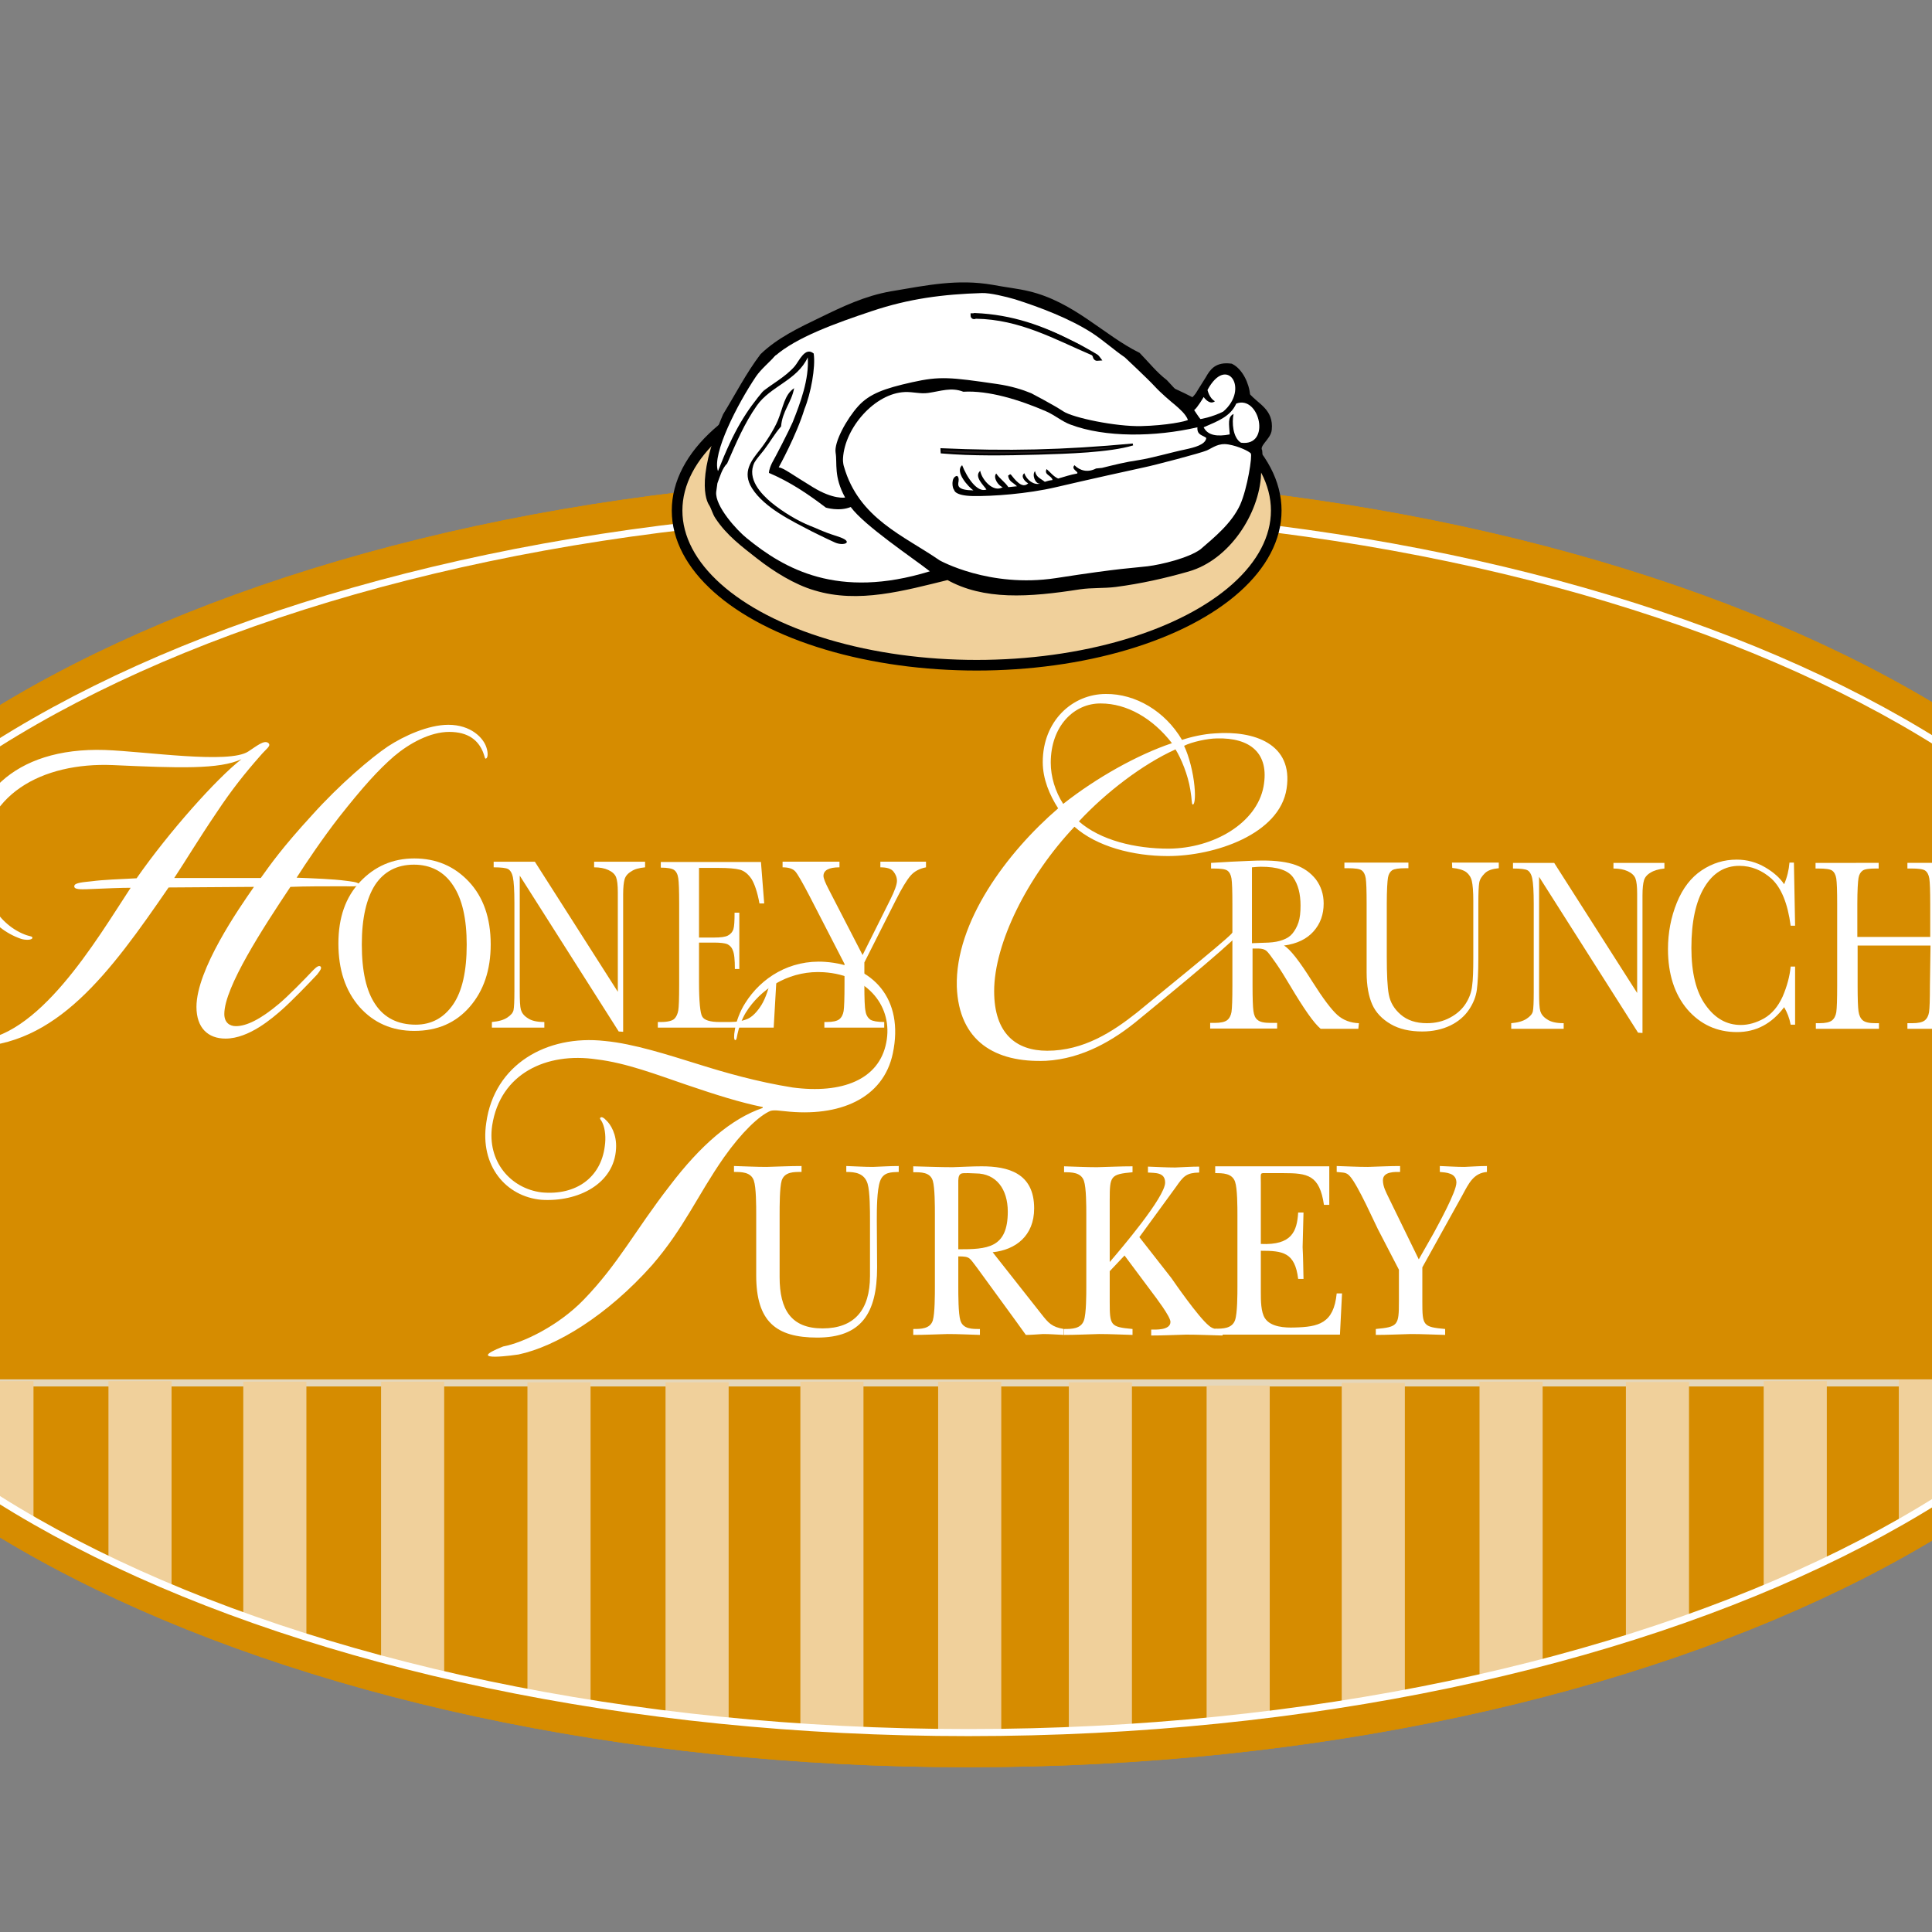 <?xml version="1.0" encoding="UTF-8"?> <svg xmlns="http://www.w3.org/2000/svg" xmlns:xlink="http://www.w3.org/1999/xlink" version="1.1" id="layer" x="0px" y="0px" viewBox="0 0 652 652" style="enable-background:new 0 0 652 652;" xml:space="preserve"><rect x="0" y="0" width="652" height="652" fill="#808080" stroke="none"/> <style type="text/css"> .st0{fill:#D68C00;} .st1{fill:none;stroke:#E5D7BB;stroke-width:2.389;stroke-miterlimit:10;} .st2{fill:#FFFFFF;} .st3{clip-path:url(#SVGID_2_);fill:#F0D09B;} .st4{fill:none;stroke:#FFFFFF;stroke-width:2.389;stroke-miterlimit:10;} .st5{fill:#F0D09B;} .st6{fill:none;stroke:#000000;stroke-width:3.583;stroke-miterlimit:10;} .st7{fill-rule:evenodd;clip-rule:evenodd;} .st8{fill:none;stroke:#000000;stroke-width:1.989;stroke-miterlimit:10;} .st9{fill-rule:evenodd;clip-rule:evenodd;fill:#FFFFFF;} .st10{fill-rule:evenodd;clip-rule:evenodd;fill:#241C1D;} .st11{fill:none;stroke:#000000;stroke-width:1.325;stroke-miterlimit:10;} .st12{fill:none;stroke:#000000;stroke-width:0.663;stroke-miterlimit:10;} </style> <g> <g> <path class="st0" d="M754.3,378.4c0,120.4-191.4,218-427.4,218c-236.1,0-427.4-97.6-427.4-218c0-120.4,191.4-218,427.4-218 C562.9,160.5,754.3,258.1,754.3,378.4"></path> <path class="st0" d="M754.3,378.4c0,120.4-191.4,218-427.4,218c-236.1,0-427.4-97.6-427.4-218c0-120.4,191.4-218,427.4-218 C562.9,160.5,754.3,258.1,754.3,378.4"></path> <line class="st1" x1="-49.4" y1="466.7" x2="703.9" y2="466.7"></line> <path class="st2" d="M114.2,318.4c0-8.7,2.4-15.6,7.3-20.8c4.9-5.2,11-7.9,18.3-7.9c7.4,0,13.5,2.6,18.4,7.8 c4.9,5.2,7.4,12.3,7.4,21.2c0,8.7-2.4,15.7-7.1,21.1c-4.7,5.4-10.9,8.1-18.7,8.1c-7.5,0-13.7-2.7-18.5-8.1 C116.6,334.4,114.2,327.3,114.2,318.4 M122.1,318.7c0,9,1.5,15.8,4.6,20.3c3,4.5,7.6,6.8,13.6,6.8c5.3,0,9.5-2.3,12.6-6.8 c3.1-4.5,4.6-11.3,4.6-20.2c0-8.7-1.5-15.4-4.6-20c-3-4.6-7.5-7-13.2-7c-5.7,0-10.1,2.3-13.1,6.8 C123.7,303.1,122.1,309.8,122.1,318.7"></path> <path class="st2" d="M208.8,348.1l-33.4-52.6v38.9c0,3.2,0.1,5.4,0.4,6.4c0.3,1,1,2,2.3,2.8c1.3,0.9,3.1,1.3,5.6,1.3v1.9H166v-1.9 c2.3-0.2,4-0.7,5.2-1.5c1.2-0.8,1.9-1.6,2.1-2.5c0.2-0.9,0.3-3.1,0.3-6.5v-29.7c0-4.3-0.2-7.2-0.5-8.6c-0.3-1.5-0.9-2.4-1.6-2.8 c-0.7-0.4-2.4-0.6-4.9-0.6v-1.9h13.9l28,43.9v-33.5c0-2.5-0.2-4.2-0.6-5.2c-0.4-1-1.3-1.8-2.6-2.4c-1.3-0.6-2.9-0.9-4.8-0.9v-1.9 h17.2v1.9c-2,0.2-3.6,0.6-4.7,1.4c-1.2,0.7-1.9,1.6-2.2,2.6c-0.3,1-0.5,2.7-0.5,5.1v46.4"></path> <path class="st2" d="M260.4,329.4h1.7l-1,17.4h-39.1v-1.9h1c2.3,0,3.9-0.4,4.6-1.1c0.7-0.7,1.1-1.7,1.3-2.8 c0.2-1.1,0.3-4.1,0.3-8.7v-27.5c0-4.3-0.1-7.1-0.3-8.4c-0.2-1.4-0.7-2.3-1.4-2.8c-0.7-0.5-2.2-0.8-4.5-0.8v-1.9h33.8l1.1,14h-1.6 c-0.7-3.9-1.7-6.7-2.7-8.3c-1.1-1.6-2.4-2.7-3.9-3.1c-1.5-0.4-3.9-0.6-7.2-0.6h-6.6v23.5h5c2.3,0,3.9-0.2,4.8-0.7 c0.9-0.5,1.5-1.2,1.8-2.1c0.3-1,0.4-2.8,0.4-5.6h1.6V327H248c0-3.1-0.2-5.2-0.7-6.3c-0.4-1.1-1.1-1.7-1.9-2.1 c-0.8-0.3-2.3-0.5-4.3-0.5h-5.2v13.3c0,6.6,0.4,10.6,1.1,11.7c0.7,1.2,2.7,1.8,5.8,1.8h3.5c2.5,0,4.5-0.4,6.1-1.1 c1.6-0.8,3.1-2.3,4.6-4.7C258.4,336.8,259.5,333.5,260.4,329.4"></path> <path class="st2" d="M291.1,322.3l9.3-18.6c1.5-3,2.3-5.2,2.3-6.4c0-1.2-0.4-2.2-1.2-3.2c-0.8-1-2.3-1.4-4.4-1.4v-1.9h15.4v1.9 c-2.1,0.4-3.9,1.3-5.2,2.8c-1.3,1.5-3,4.3-5,8.3l-10.6,21v7.4c0,4.8,0.1,7.8,0.4,9.1c0.2,1.3,0.8,2.2,1.6,2.8 c0.8,0.5,2.4,0.8,4.7,0.8v1.9h-20.2v-1.9h0.8c2,0,3.4-0.3,4.2-0.9c0.8-0.6,1.3-1.6,1.5-2.8c0.2-1.3,0.3-4.3,0.3-9v-6.9l-11.8-22.9 c-2.4-4.6-4-7.4-4.8-8.3c-0.8-0.9-2.2-1.4-4.3-1.4v-1.9h19.2v1.9c-3.6,0-5.4,1-5.4,2.9c0,0.8,0.6,2.3,1.8,4.6"></path> <path class="st2" d="M38.1,258.2c-23.7-1-44.6,9.9-44.6,33.9c0,8.2,4.9,19.4,14.9,23.3c1.8,0.7,2.7,0.5,2.5,1.2 c-0.2,0.7-2.5,0.7-3.9,0.2c-10.4-3.6-17.2-14.3-17.6-25.2c-0.6-22.1,14.9-39.5,46-38.5c13.9,0.5,41.9,4.8,48.4,0.5 c2.9-1.9,5.3-3.9,6.7-2.9c1.2,1-0.6,1.9-2.7,4.4c-5.1,5.8-9.6,11.4-14.7,19.1c-6.1,9-10.4,16.2-14.3,22.1h29.2 c3.3-4.6,7.2-10.2,17.2-21.1c9.6-10.7,20.2-19.6,25.7-23.3c5.5-3.6,13.7-7.3,20.4-7.3c7.6,0,11.9,4.4,12.9,7.8 c0.6,1.9,0.4,3.4-0.2,3.6c-0.4,0.2-0.4-0.7-1-2.2c-1.6-3.9-4.9-6.8-11.4-6.8c-6.5,0-13.5,3.9-18.6,8.2 c-5.3,4.6-10.4,10.2-18.6,20.6c-5.3,6.8-11.4,15.8-14.3,20.4c5.5,0.2,12.7,0.5,16.3,1c1.6,0.2,4.7,0.5,4.7,1.2 c0,1-3.1,0.7-4.5,0.7c-7.1,0-13.9,0-18.6,0.2c-9.2,13.8-22.3,33.9-22.3,42.9c0,2.9,1.8,4.1,3.9,4.1c3.5,0,8.2-2.2,14.5-7.5 c2.9-2.4,8.6-8.2,11.6-11.4c1.2-1.2,2-1.7,2.5-1.2c0.4,0.5,0,1.2-1.2,2.7c-2.7,2.9-8.6,9-11.9,11.9c-3.1,2.7-11,9.7-19,9.7 c-5.9,0-9.8-3.6-9.8-10.7c0-12.6,14.3-33.2,19.4-40.5l-28.8,0.2c-19.8,28.8-38,53.8-67,53.8c-9.8,0-20.4-5.1-20.4-18.9 c0-6.5,4.5-12.8,10.6-12.6c4.1,0.2,6.9,3.9,6.5,9c-0.2,2.9-1.4,5.3-3.3,7.3c-1.8,1.9-2.7,3.9-2.7,6.1c0.4,5.1,5.9,7,10.2,7 c21.9,0,41.7-33.9,53.3-51.6c-3.3,0-8,0.2-15.1,0.5c-1.4,0-4.3,0.2-3.9-1.2c0.2-1,3.1-1.2,5.9-1.5c3.7-0.5,9.2-0.7,15.1-1 c10.8-15.5,27-33.7,35.4-40.2C74.1,259.7,60.2,259.2,38.1,258.2"></path> <path class="st2" d="M398.9,249.7c2.9-1,7.3-2,11.1-2.2c13.2-1,26.5,3.5,24.2,18.6c-2.3,15.4-24.2,22.8-40.1,22.8 c-11.7,0-24-3.2-31.5-9.9c-15.9,16.8-27.1,39.4-27.1,55.5c0,14.4,7.5,20.1,17.9,20.1c12.3,0,22.1-6.4,30.3-12.9 c5.4-4.5,29.2-23.7,31.7-26.4c2.9-3.2,4-4.2,4.6-3.5c0.4,0.5-0.6,2-1.7,3.2c-5,5.4-29.2,25.1-33.8,28.9 c-8.6,7.2-19.2,13.4-31.5,14.1c-17.3,0.7-29.4-6.7-30.1-25c-0.6-21.8,16.9-45.3,34.2-60.2c-2.9-4.5-5.2-9.9-5.2-15.6 c0-13.9,10-23,21.3-23C383.2,234.1,393.2,240,398.9,249.7 M354.6,257.4c0,4.7,1.5,9.7,4.2,13.9c11.3-8.9,25.1-16.6,36.7-20.5 c-6.5-8.4-15.2-13.4-24-13.4C362.5,237.3,354.6,245,354.6,257.4 M426.4,265.5c2.1-11.4-4.6-16.6-15.7-16.3 c-3.1,0-8.6,1.2-11.1,2.5c1.7,3.5,3.1,9.2,3.5,13.6c0.4,4,0,6.4-0.6,6.2c-0.4-0.2-0.2-1.5-0.8-5c-0.8-5-3.1-10.6-5-13.6 c-11.1,5-23.6,14.6-32.6,24.3c7.3,6.4,19,9.2,30.3,9.2C409.7,286.3,424.1,277.7,426.4,265.5"></path> <path class="st2" d="M458.4,347.2h-12.7c-2.3-1.9-5.7-6.8-10.4-14.7c-1.5-2.5-3-5-4.6-7.3c-1.6-2.3-2.7-3.8-3.3-4.3 c-0.6-0.5-1.5-0.8-2.8-0.8h-1.9v12.4c0,4.4,0.1,7.3,0.3,8.7c0.2,1.4,0.6,2.4,1.4,3c0.8,0.7,2.2,1,4.3,1h2.3v1.9h-22.6v-1.9h1.5 c2,0,3.4-0.3,4.2-0.9c0.8-0.6,1.3-1.6,1.5-2.8c0.2-1.3,0.3-4.3,0.3-8.9v-27.5c0-4.5-0.1-7.3-0.3-8.6c-0.2-1.3-0.7-2.2-1.4-2.7 c-0.7-0.5-2.3-0.7-4.7-0.7h-0.8v-1.9l6.8-0.4c4.5-0.2,8.1-0.4,10.7-0.4c4.5,0,8.2,0.5,11,1.5c2.8,1,5.1,2.6,6.9,4.9 c1.7,2.3,2.6,5,2.6,8.1c0,3.7-1.1,6.8-3.4,9.4c-2.3,2.6-5.6,4.2-10,4.8c2,1.1,5.2,5.2,9.6,12.2c3.6,5.7,6.4,9.4,8.4,11.2 c2,1.8,4.5,2.7,7.3,2.8 M422.7,318.3c1.7-0.1,3.5-0.1,5.4-0.2c1.9-0.1,3.5-0.4,4.8-0.9c1.4-0.5,2.5-1.2,3.3-2.2 c0.8-1,1.5-2.2,2-3.7c0.5-1.5,0.7-3.4,0.7-5.7c0-3.9-0.8-7.1-2.5-9.5c-1.7-2.4-5.3-3.6-10.9-3.6c-0.9,0-1.8,0.1-3,0.2V318.3z"></path> <path class="st2" d="M490,291.1h15.8v1.9c-2.1,0.2-3.7,0.7-4.7,1.7c-1,1-1.7,2-1.9,3.2c-0.2,1.2-0.3,3.5-0.3,6.9v18.6 c0,4.8-0.2,8.3-0.5,10.6c-0.3,2.3-1.2,4.6-2.7,6.8c-1.5,2.2-3.6,4-6.3,5.3c-2.7,1.3-5.9,2-9.4,2c-4.2,0-7.8-0.8-10.7-2.5 c-2.9-1.7-5-3.9-6.2-6.6c-1.2-2.7-1.9-6.3-1.9-10.8v-5.7v-17.5c0-4.5-0.1-7.3-0.3-8.6c-0.2-1.3-0.7-2.2-1.4-2.7 c-0.7-0.5-2.3-0.7-4.7-0.7h-1.1v-1.9h21.6v1.9h-0.9c-2.3,0-3.8,0.2-4.6,0.7c-0.7,0.5-1.2,1.3-1.4,2.5c-0.2,1.2-0.4,4.2-0.4,8.8 v17.7c0,6.1,0.2,10.5,0.7,13c0.5,2.6,1.8,4.8,4,6.7c2.2,1.9,5.1,2.9,8.8,2.9c2.9,0,5.5-0.6,7.9-1.9c2.4-1.3,4.1-2.9,5.3-4.8 c1.2-1.9,1.9-3.9,2.1-5.9c0.3-2,0.4-5.2,0.4-9.6v-19.1c0-3.2-0.2-5.4-0.5-6.7c-0.3-1.3-1-2.3-1.9-3c-1-0.7-2.6-1.2-4.7-1.4"></path> <path class="st2" d="M552.8,348.5l-33.4-52.6v38.9c0,3.2,0.1,5.3,0.4,6.4c0.3,1,1,2,2.3,2.8c1.3,0.9,3.1,1.3,5.6,1.3v1.9H510v-1.9 c2.3-0.2,4-0.7,5.2-1.5c1.2-0.8,1.9-1.6,2.1-2.5c0.2-0.9,0.3-3.1,0.3-6.5v-29.7c0-4.3-0.2-7.2-0.5-8.6c-0.3-1.5-0.9-2.4-1.6-2.8 c-0.7-0.4-2.4-0.6-4.9-0.6v-1.9h13.9l28,43.9v-33.5c0-2.5-0.2-4.2-0.6-5.2c-0.4-1-1.3-1.8-2.6-2.4c-1.3-0.6-2.9-0.9-4.8-0.9v-1.9 h17.2v1.9c-2,0.2-3.6,0.7-4.7,1.4c-1.2,0.7-1.9,1.6-2.2,2.6c-0.3,1-0.5,2.7-0.5,5.1v46.4"></path> <path class="st2" d="M604.3,326.2h1.5v19.6h-1.5c-0.4-2.2-1.2-4.2-2.2-5.9c-4.2,5.6-9.5,8.4-15.9,8.4c-6.8,0-12.4-2.6-16.8-7.7 c-4.3-5.1-6.5-11.9-6.5-20.3c0-5.5,1-10.8,3-15.7c2-4.9,4.8-8.5,8.4-10.9c3.6-2.4,7.5-3.6,11.8-3.6c3.5,0,6.7,0.9,9.6,2.6 c2.9,1.7,5,3.6,6.4,5.7c1-2.3,1.6-4.8,1.8-7.3h1.5l0.4,21.3h-1.5c-1-7.6-3.2-12.8-6.4-15.8c-3.2-2.9-6.9-4.4-10.9-4.4 c-5,0-8.9,2.4-11.8,7.2c-2.9,4.8-4.4,11.6-4.4,20.5c0,8.4,1.6,14.9,4.8,19.3c3.2,4.5,7.1,6.7,11.9,6.7c2.5,0,5.1-0.7,7.8-2.2 c2.6-1.5,4.7-3.9,6.3-7.4C603.1,332.8,604,329.4,604.3,326.2"></path> <path class="st2" d="M651.5,319.1h-24.6v13.5c0,4.4,0.1,7.3,0.3,8.7c0.2,1.4,0.7,2.4,1.4,3c0.8,0.7,2.2,1,4.3,1h1.2v1.9h-21.3 v-1.9h1.2c2,0,3.4-0.3,4.2-0.9c0.8-0.6,1.3-1.6,1.5-2.8c0.2-1.3,0.3-4.3,0.3-9v-27.5c0-4.5-0.1-7.3-0.3-8.6 c-0.2-1.3-0.7-2.2-1.4-2.7c-0.7-0.5-2.3-0.7-4.7-0.7h-0.9v-1.9H634v1.9h-0.9c-2.3,0-3.8,0.2-4.5,0.7c-0.7,0.5-1.2,1.3-1.4,2.5 c-0.2,1.2-0.4,4.2-0.4,8.8v11.1h24.6v-11.1c0-4.5-0.1-7.3-0.3-8.6c-0.2-1.3-0.7-2.2-1.4-2.7c-0.7-0.5-2.3-0.7-4.7-0.7h-1.3v-1.9 h21.5v1.9h-0.7c-2.3,0-3.8,0.2-4.6,0.7c-0.7,0.5-1.2,1.3-1.4,2.5c-0.2,1.2-0.4,4.2-0.4,8.8v27.5c0,4.4,0.1,7.3,0.3,8.7 c0.2,1.4,0.6,2.4,1.4,3c0.8,0.7,2.2,1,4.3,1h1.1v1.9h-21.5v-1.9h1.6c2,0,3.4-0.3,4.2-0.9c0.8-0.6,1.3-1.6,1.5-2.8 c0.2-1.3,0.3-4.3,0.3-9"></path> <path class="st2" d="M685.9,290.1c0,4-3.3,7.4-7.1,7.4c-3.8,0-7.2-3.3-7.2-7.4c0-4.1,3.4-7.5,7.2-7.5 C682.6,282.5,685.9,285.9,685.9,290.1 M684.8,290c0-3.5-2.7-6.4-5.9-6.4c-3.3,0-5.9,2.9-5.9,6.5c0,3.5,2.7,6.4,5.9,6.4 C682,296.5,684.8,293.5,684.8,290L684.8,290z M683.4,293.8h-1.3c-0.7,0-1.3-0.4-2.2-1.7c-0.4-0.6-0.6-1.1-0.9-1.6 c0,0-0.3,0.1-0.6,0.1c-0.2,0-0.5-0.1-0.5-0.1v1c0,1.2,0.1,1.6,1.2,1.6v0.6h-3.9v-0.6c1,0,1.1-0.4,1.1-1.6v-3.3 c0-1.1-0.2-1.3-1.1-1.3v-0.6h3.7c1.4,0,2.7,0.5,2.7,2c0,0.8-0.5,1.4-1.2,1.8c0.3,0.5,0.6,1.2,1.1,1.9c0.4,0.6,1.2,1.3,1.9,1.4 V293.8z M678,289.9c1.3,0.1,2-0.4,2-1.6c0-0.9-0.6-1.5-2-1.3V289.9z"></path> <g> <defs> <path id="SVGID_1_" d="M-89.6,378.4c0,114,186.5,206.3,416.5,206.3c230,0,416.5-92.4,416.5-206.3c0-114-186.5-206.3-416.5-206.3 C96.8,172.1-89.6,264.5-89.6,378.4"></path> </defs> <clipPath id="SVGID_2_"> <use xlink:href="#SVGID_1_" style="overflow:visible;"></use> </clipPath> <rect x="-10" y="466.1" class="st3" width="21.3" height="77.5"></rect> <rect x="36.6" y="466.1" class="st3" width="21.3" height="102.7"></rect> <rect x="82.1" y="466.3" class="st3" width="21.3" height="125"></rect> <rect x="128.6" y="466.3" class="st3" width="21.3" height="134.7"></rect> <rect x="-53.6" y="466.1" class="st3" width="21.3" height="77.5"></rect> <rect x="178" y="466.5" class="st3" width="21.3" height="145.1"></rect> <rect x="224.6" y="466.5" class="st3" width="21.3" height="147.1"></rect> <rect x="270.1" y="466.3" class="st3" width="21.3" height="139.5"></rect> <rect x="316.6" y="466.3" class="st3" width="21.3" height="138.3"></rect> <rect x="687.3" y="465.6" class="st3" width="21.3" height="77.5"></rect> <rect x="640.8" y="465.6" class="st3" width="21.3" height="102.7"></rect> <rect x="595.2" y="466.1" class="st3" width="21.3" height="124.2"></rect> <rect x="548.7" y="466.4" class="st3" width="21.3" height="133.7"></rect> <rect x="499.3" y="466.3" class="st3" width="21.3" height="145.6"></rect> <rect x="452.8" y="466.7" class="st3" width="21.3" height="148.3"></rect> <rect x="407.2" y="467.6" class="st3" width="21.3" height="134.1"></rect> <rect x="360.7" y="466.5" class="st3" width="21.3" height="134.7"></rect> </g> <path class="st4" d="M743.3,378.4c0,114-186.5,206.3-416.5,206.3c-230,0-416.5-92.4-416.5-206.3c0-114,186.5-206.3,416.5-206.3 C556.9,172.1,743.3,264.5,743.3,378.4L743.3,378.4z"></path> <path class="st5" d="M430.8,172.3c0,28.9-45.3,52.2-101.1,52.2s-101.1-23.4-101.1-52.2c0-28.9,45.3-52.2,101.1-52.2 C385.5,120.1,430.8,143.5,430.8,172.3"></path> <ellipse class="st6" cx="329.6" cy="172.3" rx="101.1" ry="52.2"></ellipse> <path class="st7" d="M425,152.3c-1.2-2.5,3-4.6,3.2-7.4c0.6-6.2-4.1-7.7-7.3-11.4c-0.3-3.9-2.5-8.3-5.5-9.8 c-4.7-0.6-6.2,1.6-7.6,4.1c-1.6,2.5-3.5,5.6-3.5,5.6c-1.6,2.1-3.8,3.6-3.8,3.6l-7.4-8c-3.4-2.6-6.1-6-9.1-9.1 c-12.1-6-22.1-17.2-37.2-20.7c-3.3-0.8-7.8-1.3-12-2.1c-11.6-2-21.6,0.1-34,2.2c-8.6,1.5-16.1,5.1-23.5,8.7 c-7.3,3.5-14.4,6.9-19.9,12.2c-4.7,6.2-8.4,13.4-12.5,20.1c-9.9,23.3-4.7,29.7-4.7,29.7c0.8,1.3,1.2,3.1,2.1,4.4 c3.7,5.6,8.6,9.2,13.8,13.3c5.5,4.3,12.5,8.7,19.1,10.6c14.5,4.4,29.6,0.1,44.7-3.6c12.2,6.9,27.2,5.9,44.4,3.2 c4.1-0.6,8.1-0.3,12.1-0.8c8.4-1.1,16.5-2.9,24.5-5.2c13.3-3.8,23.1-19,23.7-31.9C424.5,160.2,425.2,153.2,425,152.3"></path> <path class="st8" d="M425,152.3c-1.2-2.5,3-4.6,3.2-7.4c0.6-6.2-4.1-7.7-7.3-11.4c-0.3-3.9-2.5-8.3-5.5-9.8 c-4.7-0.6-6.2,1.6-7.6,4.1c-1.6,2.5-3.5,5.6-3.5,5.6c-1.6,2.1-3.8,3.6-3.8,3.6l-7.4-8c-3.4-2.6-6.1-6-9.1-9.1 c-12.1-6-22.1-17.2-37.2-20.7c-3.3-0.8-7.8-1.3-12-2.1c-11.6-2-21.6,0.1-34,2.2c-8.6,1.5-16.1,5.1-23.5,8.7 c-7.3,3.5-14.4,6.9-19.9,12.2c-4.7,6.2-8.4,13.4-12.5,20.1c-9.9,23.3-4.7,29.7-4.7,29.7c0.8,1.3,1.2,3.1,2.1,4.4 c3.7,5.6,8.6,9.2,13.8,13.3c5.5,4.3,12.5,8.7,19.1,10.6c14.5,4.4,29.6,0.1,44.7-3.6c12.2,6.9,27.2,5.9,44.4,3.2 c4.1-0.6,8.1-0.3,12.1-0.8c8.4-1.1,16.5-2.9,24.5-5.2c13.3-3.8,23.1-19,23.7-31.9C424.5,160.2,425.2,153.2,425,152.3z"></path> <path class="st9" d="M400.9,141.7c-0.6,0.5-7.3,1.9-15.8,2.1c-8.5,0.2-23-2.8-26.3-5c-3.3-2.2-10.8-6.1-10.8-6.1 c-2.9-1.2-6.7-2.4-11.5-3.1c-15.8-2.3-19.3-2.7-28.7-0.6c-9.4,2.1-14.4,3.9-18.2,8.1c-3.8,4.2-8.2,12.1-7.6,15.7 c0.6,3.6-0.7,8,3.2,15.1c0,0-3.9,0.8-10.9-3.5c-7.1-4.3-9.7-6.4-11.5-6.7c0,0,6-10.8,8.7-19.7c2.1-5.1,3.8-14.1,3.1-18.7 c-2.9-2.4-4.9,2.5-6.4,4.3c-3.3,3.8-8.3,6.3-11.1,8.8c2.6-2.1,2-10,4.4-12.2c7.1-6.3,20.4-11.1,32.7-15.2 c12.5-4.2,24-5.7,37.2-6.1c2.7-0.1,8,1.2,11.1,2.1c8.5,2.7,18.5,6.5,26.1,11.4c3.8,2.5,7.2,5.6,11,8.2c0,0,7.9,7.4,10,9.7 c2.1,2.3,5.4,5.1,7,6.4C398.2,138.1,400.1,139.7,400.9,141.7"></path> <path class="st9" d="M267.5,142.5c2.6-6.5,5.6-14.5,5.1-21.9c-3.6,7.8-12.6,9.7-17.2,16.3c-4.2,6-6.9,12.4-10,19.5 c-1.7,1.7-2.4,4.3-3.3,6.7c-0.2,1.6-0.4,2.9-0.4,2.9c-0.5,4.8,7.1,13.1,10.4,15.7c12.5,10.2,30.6,20.7,61.7,11.1 c-5.9-4.6-22.1-15.4-26.7-21.7c-3.9,1.6-8.4,0.2-8.4,0.2c-5.9-4.5-12.1-8.7-19.2-11.7c0,0-0.1-1,1-3.3 C261.8,154,266.2,145.5,267.5,142.5"></path> <path class="st7" d="M273.5,177.5c-4.1-1.6-9.3-4.7-13.3-8c-3.2-2.7-8.3-7.9-5.6-13.4c0.6-1.1,2.1-2.8,3.2-4.2 c2-2.6,3.6-5.5,5.8-8c0.4-5.2,3.5-8,4.4-12.9c-3.3,2.2-3.7,6.5-5.5,10.9c-1.4,3.3-4.2,7.6-6.3,10.2c-2.5,3.2-5.9,7.2-2.4,12.7 c4.2,6.6,13.4,11,20.1,14.5c0,0,4.6,2.3,7.7,3.7c3.1,1.5,7.1-0.1,1-2C276.7,179.1,276.2,178.5,273.5,177.5"></path> <path class="st9" d="M242.3,159c5.5-14.1,9.5-20.2,15.7-27.6c2.7-3.2,8.1-6.9,3.9-11.6c-2.1,2.3-5.2,4.9-6.8,7.3 C248.9,136.3,240.2,153.2,242.3,159"></path> <path class="st9" d="M328.5,165.5c-1.7-1.2-6.4-6.3-3.8-8.5c1.6,4.1,5.1,9.4,8.2,8.2c-1-1.5-4.3-4.4-2.1-6.3 c0.5,2.9,4.4,7.5,7.6,5.5c-1.5-0.4-3.4-3.3-2.2-4.6c1.2,1.8,2.9,2.8,4.1,4.6c1-0.1,2-0.2,2.9-0.3c-1.4-1.4-2.7-1.5-3-3.6 c0.4-0.1,0.4-0.5,0.9-0.4c1.3,1.6,3.8,5.1,5.9,3c-0.9-0.4-2.8-2.3-1.3-3.4c0.8,2.4,3.3,4.1,5.3,3.5c-1.7,0.2-2.8-3.1-1.7-4.2 c0.4,2.1,1.8,2.4,3.3,3.6c1.2-0.3,1-0.4,2.6-0.6c-0.3-1.6-3-1.7-2-3.7c1.3,1.1,2.3,2.5,3.9,3.2c2.1-0.6,4.1-1.3,6.4-1.7 c0.7-0.6-2.2-1.4-0.9-2.8c1.8,1.8,4.4,2.6,7.3,1.1l2-0.2c4-1,8-2,12.2-2.6c4.6-0.7,11.4-2.7,15.8-3.6c3.2-0.7,6.9-1.6,7.2-3.9 c-1.2-1-3.2-0.9-3-3.6c-14.3,3.3-31.1,3.5-42.8-0.9c-2.8-1-5.3-3.2-8.3-4.5c-9-3.9-19.4-7.1-27.9-6.6c-4.1-1.6-7.6-0.2-11.8,0.4 c-2.7,0.4-5.1-0.4-7.9-0.3c-10.2,0.4-20.3,12.1-20.9,22.3c-0.1,1.7,0.3,2.8,0.3,2.8c5,17.6,20.3,23.4,32.3,31.7 c0,0,16.7,9.4,39.2,6c22.5-3.5,26.2-3.4,31-4c4.8-0.6,13.8-2.8,17.8-5.7c5-4.3,10.5-8.8,13.4-15c2.5-5.6,4.2-16.7,3.6-17.4 c-0.6-0.7-4-2.4-7.5-3c-3.4-0.6-5.3,1.1-7.3,2c-2,0.9-18.1,5.1-21.1,5.7c-2.9,0.6-20,4.4-29.8,6.7c-9.8,2.3-21.6,3.1-28,3 c-6.4-0.1-6.4-2.1-6.4-2.1c-0.6-0.4-1.2-4.2,0.9-4.7c0,0,0.8,0.1,0.6,1.8C323.2,163.9,323,165.4,328.5,165.5"></path> <path class="st9" d="M357.7,157.7c1.3,0.1,1.5,1.8,3.1,1.5C360.2,160.9,357.4,159.8,357.7,157.7"></path> <path class="st9" d="M330.2,172.5c-3,0.4-5.4-0.9-7.8,0.8c-0.7,1.1,0.7,2.5-0.4,2.9C318.1,172.3,327.7,169.1,330.2,172.5"></path> <path class="st10" d="M328.2,106.4c0.2,0,0.4,0,0.7-0.1c12.8,0.5,23,4.4,32.8,9.3c3,1.5,6.9,2.5,9.1,5.5c-1.9,0.2-0.8-1.2-2.2-1.9 c-12.2-5.2-24.2-12.1-39.3-12.3C328.6,107.2,328.2,107,328.2,106.4"></path> <path class="st11" d="M328.2,106.4c0.2,0,0.4,0,0.7-0.1c12.8,0.5,23,4.4,32.8,9.3c3,1.5,6.9,2.5,9.1,5.5c-1.9,0.2-0.8-1.2-2.2-1.9 c-12.2-5.2-24.2-12.1-39.3-12.3C328.6,107.2,328.2,107,328.2,106.4z"></path> <path class="st10" d="M382.3,150c-8,2.4-22.1,2.8-31.9,3.1c-11.2,0.3-22,0.5-32.6-0.4c0-0.4-0.1-0.7-0.1-1.1 C339.8,152.6,358.8,152.2,382.3,150"></path> <path class="st12" d="M382.3,150c-8,2.4-22.1,2.8-31.9,3.1c-11.2,0.3-22,0.5-32.6-0.4c0-0.4-0.1-0.7-0.1-1.1 C339.8,152.6,358.8,152.2,382.3,150z"></path> <path class="st9" d="M412.8,138.9c9-7.7,1.2-19.4-5.3-7.3c0,0,0.6,2.8,2.5,3.8c0,0-1.5,1.6-3.8-1.4c0,0-2.1,3.6-3.2,4.4 c0,0,1.7,2.6,2.1,3C405,141.5,409,140.8,412.8,138.9"></path> <path class="st9" d="M418.8,149.4c10.3,1.4,6.3-16.2-1.6-13.2c-2,4.5-6.5,6-11,8c1.4,2.8,4.6,3.2,8.8,2.4 c-0.2-3.5-0.8-5.9,1.3-6.9C415.7,142.5,416,147.7,418.8,149.4"></path> <path class="st9" d="M282.8,111.2c0,0,34-12.8,50.9-8.9c16.9,3.9,37.1,13.7,45.9,23.1C348.4,105.2,326.5,97.7,282.8,111.2"></path> <path class="st9" d="M291.8,146.2c0,0,4.7-10.6,11.7-10.3c7,0.3,10.8-1,16.4-1.4c6.4-0.4,26.2,3.1,33,6.8 c-10.6-3.4-25-5.5-32.8-5.2c-7.8,0.3-17.4,0.7-20.2,2.3C296.6,140.4,295.6,141.5,291.8,146.2"></path> <path class="st2" d="M169.8,454.4c6.6-1.2,18.6-6.9,27.2-15.8c11.8-12.2,17.2-23.2,29-38.4c10.4-13.7,20.8-22.7,31.4-26.3l0-0.3 c-7.8-1.6-15.7-4.1-25.7-7.5c-10-3.4-20.3-7.4-30.4-8.6c-16.9-2.5-32.5,4.8-35.2,22.3c-1.8,12.1,6.2,21.3,16.7,22.6 c11.7,1.1,20-5.1,21.3-15.6c0.4-2.7,0.2-5.7-0.8-7.9c-0.3-0.8-1.1-1.4-0.7-1.7c0.4-0.5,1.3,0.1,2.1,1c1.3,1.2,3.5,4.6,3.2,9.4 c-0.6,11.9-12.8,18.1-25.2,17.3c-12-1.1-20.8-11.5-18.6-26c2.7-19.6,20.3-29.8,40-27.6c9.7,0.9,21.4,4.7,31.4,7.8 c8.9,2.8,20,6,32,7.9c16.6,2.2,29.2-2.6,31.6-15.2c2.3-11.8-5.9-22.7-21.1-23.7c-10.7-0.7-19.9,4.6-25.3,12.1 c-1.5,2.1-2.4,3.9-3.4,7.1c-0.7,2.4-0.6,3.8-1.2,3.7c-0.4,0-0.5-1.4-0.1-3.5c0.4-2.7,1.8-6.4,3.5-9c5.4-8.6,15.1-14.7,26.9-13.9 c16.1,1.1,26.8,12.4,22.9,30.9c-3.2,15.2-18,21.6-36.5,19.5c-1.5-0.1-3.4-0.5-4.8-0.1c-3.8,1.6-9.7,7.2-15.7,15.7 c-9,12.9-13.4,23.8-24.2,36.3c-15.2,17.1-32.4,27.5-45.1,30.2C175.1,457.1,155.7,460,169.8,454.4"></path> <path class="st2" d="M296,427.7c0,15.7-5.5,23.7-20.2,23.7c-13.9,0-20.6-5.4-20.6-21v-20.6c0-2.8,0-9.1-0.8-11.4 c-1-2.9-4.2-2.9-6.7-2.9v-2c3.6,0.1,7.4,0.3,11,0.3c3.9-0.1,7.8-0.3,11.8-0.3v2c-2.5,0-5.7-0.1-6.7,2.9c-0.7,2.3-0.7,8.7-0.7,11.4 V431c0,11,3.9,17.3,14.5,17.3c10.7,0,16-6.2,16-17.7v-18.8c0-3,0-9.6-0.8-12.3c-1.1-3.6-4.2-4-7.2-4v-2c3,0.1,6,0.3,9,0.3 c2.9-0.1,5.7-0.3,8.7-0.3v2c-2.5,0.1-5.2,0-6.3,3.1c-1.1,3.1-1.1,9.7-1.1,13.2"></path> <path class="st2" d="M351.4,443.4c2.5,3.2,3.6,4.4,7.6,5.1v2c-2.3-0.1-4.6-0.3-7-0.3c-1.9,0.1-3.9,0.3-5.8,0.3l-3.6-5l-12.9-17.7 c-2.6-3.3-2.2-3.8-6.3-3.8v10.2c0,2.8,0,9.1,0.7,11.4c0.9,3,4.1,2.9,6.6,2.9v2c-3.6-0.1-7.2-0.3-10.9-0.3 c-3.9,0.1-7.7,0.3-11.6,0.3v-2c2.5,0,5.7,0,6.6-2.9c0.7-2.3,0.7-8.7,0.7-11.4v-24.3c0-2.8,0-9.1-0.7-11.4c-0.9-3-4.1-2.9-6.6-2.9 v-2c4.4,0.1,8.9,0.3,13.3,0.3c3.3-0.1,6.6-0.3,9.8-0.3c8.8,0,17.7,2.2,17.7,14.2c0,9.3-6.3,14-14,14.8 M323.4,421.6 c9.7,0,16.7-0.3,16.7-12.7c0-7.6-3.9-12.9-10.8-12.9c-0.9,0-4.3-0.3-5,0.1c-1,0.5-0.9,2.2-0.9,3.1V421.6z"></path> <path class="st2" d="M374.5,429v10.2c0,8.2,0.2,8.6,7.7,9.3v2c-3.8-0.1-7.5-0.3-11.3-0.3c-3.9,0.1-7.8,0.3-11.8,0.3v-2 c2.5,0,5.7,0,6.7-2.9c0.8-2.3,0.8-8.7,0.8-11.4v-24.3c0-2.8,0-9.1-0.8-11.4c-1-2.9-4.2-2.9-6.7-2.9v-2c3.7,0.1,7.4,0.3,11.1,0.3 c4-0.1,8-0.3,12-0.3v2c-7.4,0.7-7.7,1.2-7.7,9.3v21c3.7-4.3,18.7-21.9,18.7-26.8c0-3.6-3.5-3.2-5.8-3.4v-2 c3.1,0.1,6.1,0.3,9.2,0.3c2.7-0.1,5.3-0.3,8.1-0.3v2c-4.3,0.1-5.3,1.2-7.8,4.8l-12.4,17l10.8,13.8c0.9,1.3,9.1,13.2,12.7,16.1 c1.5,1.3,2.7,1.1,4.6,1.3v2c-4.1-0.1-8.2-0.3-12.3-0.3c-3.9,0.1-7.8,0.3-11.8,0.3v-2c1.4,0,6.5,0.3,6.5-2.6c0-1.8-4.9-8.2-6.1-9.8 l-9.4-12.6"></path> <path class="st2" d="M417.6,410.2c0-2.8,0-9.1-0.8-11.4c-1-2.9-4.2-2.9-6.7-2.9v-2.3h38.5v13h-1.8c-1.5-10.1-5.5-10.7-13.7-10.7 h-5.6c-1.2,0-1.7-0.1-1.9,0.3c-0.2,0.3-0.1,1.3-0.1,3.2v20.4c10.6,0.5,12.2-4.4,12.6-10.6h1.8c-0.1,3.9-0.2,7.8-0.3,11.7 c0.2,3.5,0.2,7.1,0.3,10.7h-1.8c-1.1-9-5.2-9.5-12.6-9.5v14.1c0,2.6,0,6.6,1.4,8.7c2,3,6.8,3.2,9.9,3.1 c8.1-0.2,13.3-1.3,14.3-11.5h1.8l-0.7,13.9h-42.1v-2c2.5,0,5.7,0,6.7-2.9c0.8-2.3,0.8-8.7,0.8-11.4"></path> <path class="st2" d="M480,439.2c0,8.2,0.2,8.6,7.7,9.3v2c-3.9-0.1-7.7-0.3-11.6-0.3c-3.9,0.1-7.9,0.3-11.8,0.3v-2 c7.5-0.7,7.8-1.2,7.8-9.3v-10.7l-7.1-13.7c-0.9-1.7-6.7-14.8-9.4-17.8c-1.3-1.6-2.6-1.2-4.5-1.5v-2c3.5,0.1,7,0.3,10.5,0.3 c3.6-0.1,7.3-0.3,10.9-0.3v2c-1.7,0-5.8-0.2-5.8,2.8c0,2.2,1.1,4.1,2,6l10.1,20.7l5-8.8c1.6-3,7.7-14,7.7-17.1 c0-3.3-3.5-3.4-5.6-3.6v-2c2.8,0.1,5.5,0.3,8.3,0.3c2.6-0.1,5-0.3,7.6-0.3v2c-4.5,0.4-6.1,3.8-8.2,7.7L480,427.7"></path> </g> </g> </svg> 